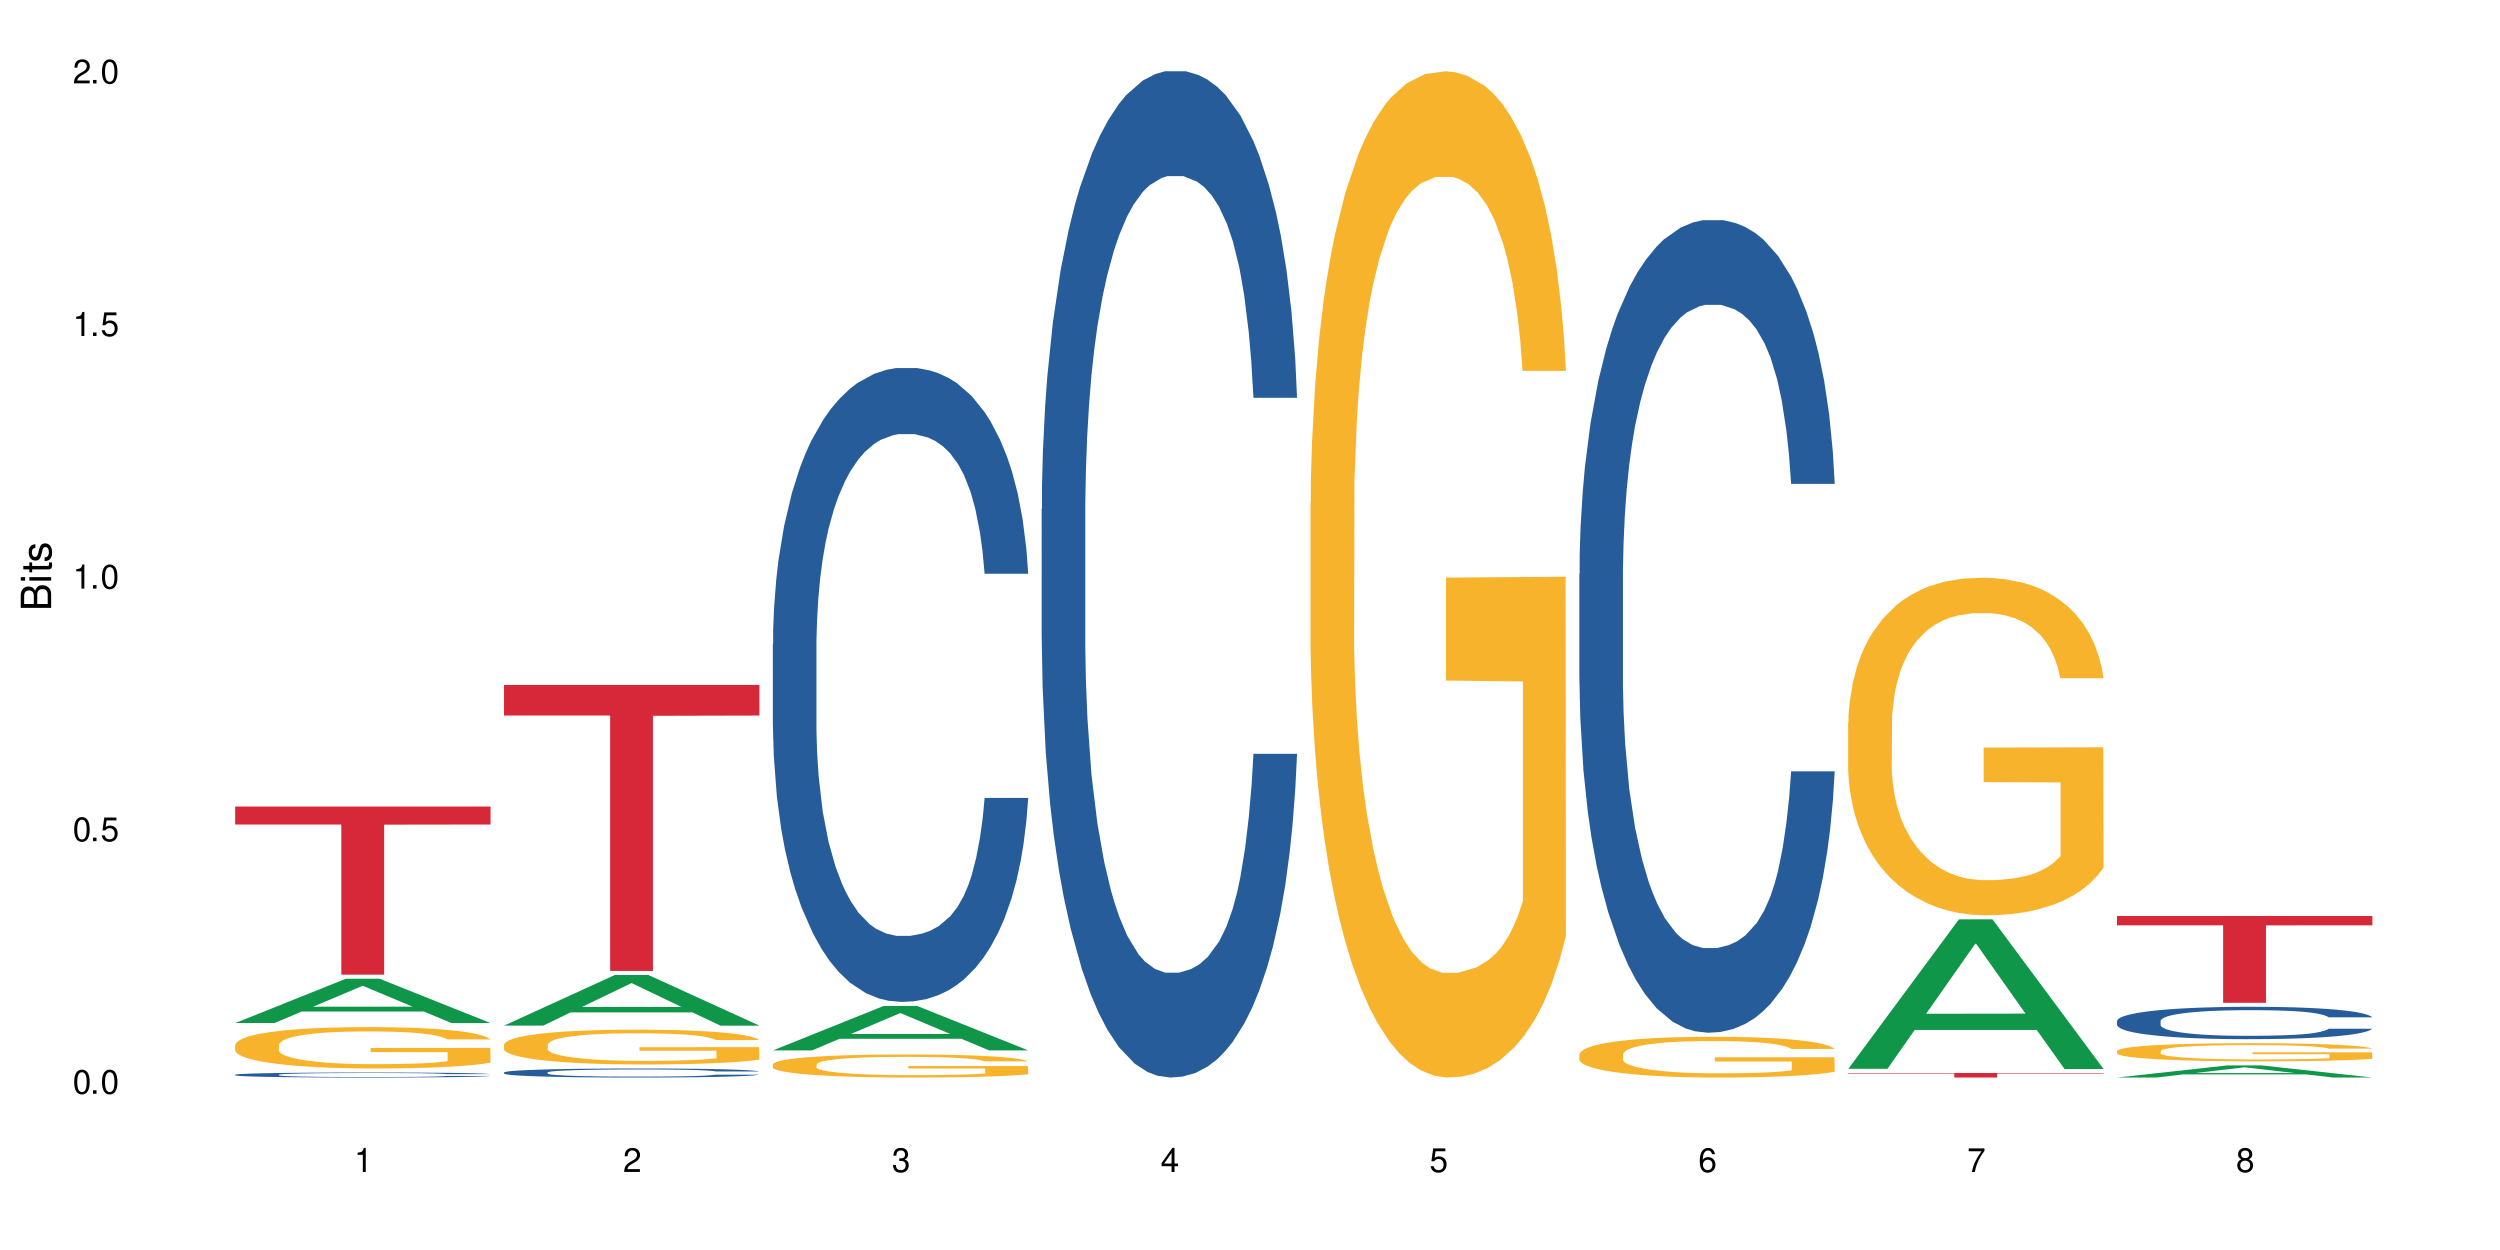 <?xml version="1.0" encoding="UTF-8"?>
<svg xmlns="http://www.w3.org/2000/svg" xmlns:xlink="http://www.w3.org/1999/xlink" width="720" height="360" viewBox="0 0 720 360">
<defs>
<g>
<g id="glyph-0-0">
</g>
<g id="glyph-0-1">
<path d="M 2.641 -6.938 C 2 -6.938 1.422 -6.656 1.078 -6.172 C 0.641 -5.562 0.406 -4.641 0.406 -3.359 C 0.406 -1.016 1.188 0.219 2.641 0.219 C 4.078 0.219 4.859 -1.016 4.859 -3.297 C 4.859 -4.641 4.656 -5.547 4.203 -6.172 C 3.844 -6.656 3.281 -6.938 2.641 -6.938 Z M 2.641 -6.188 C 3.547 -6.188 4 -5.25 4 -3.375 C 4 -1.406 3.562 -0.484 2.625 -0.484 C 1.734 -0.484 1.281 -1.438 1.281 -3.344 C 1.281 -5.25 1.734 -6.188 2.641 -6.188 Z M 2.641 -6.188 "/>
</g>
<g id="glyph-0-2">
<path d="M 1.828 -1 L 0.828 -1 L 0.828 0 L 1.828 0 Z M 1.828 -1 "/>
</g>
<g id="glyph-0-3">
<path d="M 4.562 -6.797 L 1.062 -6.797 L 0.547 -3.094 L 1.328 -3.094 C 1.719 -3.562 2.047 -3.734 2.578 -3.734 C 3.484 -3.734 4.062 -3.109 4.062 -2.094 C 4.062 -1.125 3.484 -0.531 2.578 -0.531 C 1.828 -0.531 1.375 -0.906 1.188 -1.672 L 0.328 -1.672 C 0.453 -1.109 0.547 -0.844 0.75 -0.594 C 1.125 -0.078 1.828 0.219 2.594 0.219 C 3.969 0.219 4.922 -0.781 4.922 -2.219 C 4.922 -3.562 4.031 -4.484 2.719 -4.484 C 2.25 -4.484 1.859 -4.359 1.469 -4.062 L 1.734 -5.969 L 4.562 -5.969 Z M 4.562 -6.797 "/>
</g>
<g id="glyph-0-4">
<path d="M 2.484 -4.938 L 2.484 0 L 3.328 0 L 3.328 -6.938 L 2.766 -6.938 C 2.469 -5.875 2.281 -5.734 0.984 -5.562 L 0.984 -4.938 Z M 2.484 -4.938 "/>
</g>
<g id="glyph-0-5">
<path d="M 4.859 -0.828 L 1.281 -0.828 C 1.359 -1.406 1.672 -1.781 2.5 -2.281 L 3.469 -2.828 C 4.406 -3.344 4.906 -4.062 4.906 -4.906 C 4.906 -5.484 4.672 -6.031 4.266 -6.406 C 3.859 -6.766 3.375 -6.938 2.719 -6.938 C 1.859 -6.938 1.219 -6.625 0.844 -6.031 C 0.609 -5.672 0.5 -5.234 0.484 -4.531 L 1.328 -4.531 C 1.359 -5.016 1.406 -5.281 1.531 -5.516 C 1.75 -5.938 2.188 -6.203 2.703 -6.203 C 3.469 -6.203 4.031 -5.641 4.031 -4.891 C 4.031 -4.344 3.719 -3.859 3.125 -3.516 L 2.234 -3 C 0.812 -2.172 0.406 -1.531 0.328 -0.016 L 4.859 -0.016 Z M 4.859 -0.828 "/>
</g>
<g id="glyph-0-6">
<path d="M 2.125 -3.188 L 2.578 -3.188 C 3.5 -3.188 3.984 -2.766 3.984 -1.922 C 3.984 -1.062 3.469 -0.531 2.594 -0.531 C 1.656 -0.531 1.203 -1 1.156 -2.016 L 0.312 -2.016 C 0.344 -1.453 0.438 -1.094 0.609 -0.781 C 0.953 -0.109 1.625 0.219 2.547 0.219 C 3.953 0.219 4.859 -0.625 4.859 -1.938 C 4.859 -2.828 4.516 -3.297 3.703 -3.594 C 4.344 -3.844 4.656 -4.328 4.656 -5.031 C 4.656 -6.219 3.875 -6.938 2.578 -6.938 C 1.203 -6.938 0.484 -6.172 0.453 -4.703 L 1.297 -4.703 C 1.312 -5.125 1.344 -5.359 1.453 -5.578 C 1.641 -5.969 2.062 -6.203 2.594 -6.203 C 3.344 -6.203 3.797 -5.75 3.797 -5 C 3.797 -4.516 3.609 -4.219 3.25 -4.047 C 3.016 -3.953 2.703 -3.922 2.125 -3.906 Z M 2.125 -3.188 "/>
</g>
<g id="glyph-0-7">
<path d="M 3.141 -1.672 L 3.141 0 L 3.984 0 L 3.984 -1.672 L 4.984 -1.672 L 4.984 -2.438 L 3.984 -2.438 L 3.984 -6.938 L 3.359 -6.938 L 0.266 -2.578 L 0.266 -1.672 Z M 3.141 -2.438 L 1 -2.438 L 3.141 -5.5 Z M 3.141 -2.438 "/>
</g>
<g id="glyph-0-8">
<path d="M 4.781 -5.125 C 4.609 -6.266 3.891 -6.938 2.844 -6.938 C 2.094 -6.938 1.422 -6.578 1.031 -5.953 C 0.594 -5.266 0.406 -4.422 0.406 -3.172 C 0.406 -2 0.578 -1.25 0.984 -0.641 C 1.359 -0.078 1.953 0.219 2.703 0.219 C 3.984 0.219 4.922 -0.75 4.922 -2.094 C 4.922 -3.375 4.062 -4.281 2.844 -4.281 C 2.172 -4.281 1.641 -4.031 1.281 -3.516 C 1.281 -5.234 1.828 -6.188 2.797 -6.188 C 3.391 -6.188 3.797 -5.797 3.938 -5.125 Z M 2.734 -3.531 C 3.547 -3.531 4.062 -2.953 4.062 -2.031 C 4.062 -1.156 3.484 -0.531 2.703 -0.531 C 1.922 -0.531 1.328 -1.188 1.328 -2.078 C 1.328 -2.938 1.906 -3.531 2.734 -3.531 Z M 2.734 -3.531 "/>
</g>
<g id="glyph-0-9">
<path d="M 4.984 -6.797 L 0.438 -6.797 L 0.438 -5.969 L 4.109 -5.969 C 2.5 -3.656 1.828 -2.234 1.328 0 L 2.219 0 C 2.594 -2.172 3.453 -4.047 4.984 -6.094 Z M 4.984 -6.797 "/>
</g>
<g id="glyph-0-10">
<path d="M 3.75 -3.656 C 4.469 -4.094 4.688 -4.438 4.688 -5.078 C 4.688 -6.172 3.844 -6.938 2.641 -6.938 C 1.438 -6.938 0.594 -6.172 0.594 -5.094 C 0.594 -4.438 0.812 -4.094 1.516 -3.656 C 0.734 -3.266 0.359 -2.703 0.359 -1.922 C 0.359 -0.656 1.281 0.219 2.641 0.219 C 3.984 0.219 4.922 -0.656 4.922 -1.922 C 4.922 -2.703 4.531 -3.266 3.75 -3.656 Z M 2.641 -6.188 C 3.359 -6.188 3.812 -5.75 3.812 -5.062 C 3.812 -4.406 3.344 -3.984 2.641 -3.984 C 1.922 -3.984 1.453 -4.406 1.453 -5.078 C 1.453 -5.75 1.922 -6.188 2.641 -6.188 Z M 2.641 -3.266 C 3.484 -3.266 4.062 -2.719 4.062 -1.906 C 4.062 -1.078 3.484 -0.531 2.625 -0.531 C 1.797 -0.531 1.219 -1.094 1.219 -1.906 C 1.219 -2.719 1.781 -3.266 2.641 -3.266 Z M 2.641 -3.266 "/>
</g>
<g id="glyph-1-0">
</g>
<g id="glyph-1-1">
<path d="M 0 -0.953 L 0 -4.891 C 0 -5.719 -0.234 -6.344 -0.734 -6.797 C -1.188 -7.234 -1.812 -7.469 -2.5 -7.469 C -3.547 -7.469 -4.188 -7 -4.625 -5.875 C -4.984 -6.688 -5.625 -7.094 -6.531 -7.094 C -7.172 -7.094 -7.734 -6.859 -8.141 -6.391 C -8.562 -5.922 -8.75 -5.344 -8.75 -4.5 L -8.75 -0.953 Z M -4.984 -2.062 L -7.766 -2.062 L -7.766 -4.219 C -7.766 -4.844 -7.688 -5.203 -7.453 -5.5 C -7.219 -5.812 -6.859 -5.969 -6.375 -5.969 C -5.891 -5.969 -5.531 -5.812 -5.297 -5.5 C -5.062 -5.203 -4.984 -4.844 -4.984 -4.219 Z M -0.984 -2.062 L -4 -2.062 L -4 -4.781 C -4 -5.766 -3.438 -6.359 -2.484 -6.359 C -1.547 -6.359 -0.984 -5.766 -0.984 -4.781 Z M -0.984 -2.062 "/>
</g>
<g id="glyph-1-2">
<path d="M -6.281 -1.797 L -6.281 -0.797 L 0 -0.797 L 0 -1.797 Z M -8.75 -1.797 L -8.75 -0.797 L -7.484 -0.797 L -7.484 -1.797 Z M -8.75 -1.797 "/>
</g>
<g id="glyph-1-3">
<path d="M -6.281 -3.047 L -6.281 -2.016 L -8.016 -2.016 L -8.016 -1.016 L -6.281 -1.016 L -6.281 -0.172 L -5.469 -0.172 L -5.469 -1.016 L -0.719 -1.016 C -0.078 -1.016 0.281 -1.453 0.281 -2.234 C 0.281 -2.5 0.25 -2.719 0.188 -3.047 L -0.641 -3.047 C -0.609 -2.906 -0.594 -2.766 -0.594 -2.562 C -0.594 -2.141 -0.719 -2.016 -1.156 -2.016 L -5.469 -2.016 L -5.469 -3.047 Z M -6.281 -3.047 "/>
</g>
<g id="glyph-1-4">
<path d="M -4.531 -5.25 C -5.766 -5.25 -6.469 -4.422 -6.469 -2.969 C -6.469 -1.516 -5.719 -0.562 -4.547 -0.562 C -3.562 -0.562 -3.094 -1.062 -2.734 -2.562 L -2.516 -3.484 C -2.344 -4.188 -2.094 -4.469 -1.641 -4.469 C -1.047 -4.469 -0.641 -3.875 -0.641 -3 C -0.641 -2.453 -0.797 -2 -1.062 -1.75 C -1.25 -1.594 -1.422 -1.531 -1.875 -1.469 L -1.875 -0.406 C -0.422 -0.453 0.281 -1.266 0.281 -2.922 C 0.281 -4.5 -0.5 -5.516 -1.719 -5.516 C -2.656 -5.516 -3.172 -4.984 -3.469 -3.734 L -3.703 -2.766 C -3.891 -1.953 -4.156 -1.609 -4.594 -1.609 C -5.188 -1.609 -5.547 -2.125 -5.547 -2.938 C -5.547 -3.75 -5.203 -4.172 -4.531 -4.203 Z M -4.531 -5.25 "/>
</g>
</g>
</defs>
<rect x="-72" y="-36" width="864" height="432" fill="rgb(100%, 100%, 100%)" fill-opacity="1"/>
<path fill-rule="nonzero" fill="rgb(6.275%, 58.824%, 28.235%)" fill-opacity="1" d="M 67.73 294.633 L 67.809 294.621 L 99.637 281.867 L 109.301 281.867 L 141.281 294.648 L 130.047 294.648 L 122.031 291.312 L 86.906 291.312 L 79.047 294.633 L 67.73 294.633 L 90.285 289.93 L 118.809 289.918 L 104.586 283.957 L 104.43 283.941 L 104.27 283.98 L 90.207 289.918 L 90.285 289.93 Z M 67.73 294.633 "/>
<path fill-rule="nonzero" fill="rgb(14.51%, 36.078%, 60%)" fill-opacity="1" d="M 67.73 309.512 L 67.82 309.512 L 67.82 309.48 L 68.09 309.43 L 68.719 309.367 L 69.344 309.32 L 70.961 309.242 L 73.203 309.168 L 75.535 309.109 L 77.238 309.074 L 78.766 309.051 L 82.262 309 L 84.504 308.977 L 86.926 308.953 L 89.887 308.93 L 92.039 308.918 L 96.883 308.895 L 100.469 308.887 L 103.25 308.883 L 109.262 308.883 L 112.848 308.887 L 115.449 308.895 L 118.32 308.906 L 120.742 308.918 L 124.957 308.945 L 128.727 308.984 L 130.43 309.004 L 133.121 309.047 L 135.184 309.086 L 136.617 309.121 L 138.234 309.168 L 139.668 309.227 L 140.746 309.297 L 141.281 309.352 L 128.727 309.352 L 128.098 309.301 L 127.379 309.258 L 126.035 309.203 L 124.688 309.164 L 122.805 309.129 L 121.102 309.102 L 118.77 309.078 L 116.707 309.062 L 114.555 309.051 L 112.488 309.043 L 108.543 309.031 L 103.969 309.031 L 102.266 309.035 L 98.766 309.047 L 96.883 309.055 L 94.191 309.074 L 92.309 309.09 L 90.066 309.117 L 88.539 309.141 L 86.656 309.176 L 85.312 309.207 L 83.785 309.25 L 82.891 309.281 L 82.082 309.32 L 81.363 309.363 L 80.828 309.41 L 80.469 309.457 L 80.289 309.508 L 80.289 309.711 L 80.469 309.758 L 80.918 309.816 L 82.082 309.895 L 83.785 309.965 L 85.762 310.023 L 87.645 310.062 L 88.719 310.082 L 90.156 310.102 L 92.398 310.129 L 95.629 310.156 L 97.512 310.164 L 100.383 310.176 L 103.34 310.18 L 107.289 310.18 L 110.785 310.176 L 113.117 310.168 L 115.539 310.16 L 118.859 310.137 L 120.922 310.113 L 122.715 310.09 L 124.062 310.066 L 124.957 310.043 L 126.305 310.004 L 127.379 309.957 L 128.188 309.91 L 128.727 309.867 L 141.281 309.867 L 140.746 309.918 L 139.938 309.969 L 139.129 310.008 L 137.875 310.055 L 136.441 310.098 L 134.375 310.145 L 132.672 310.172 L 130.43 310.207 L 128.367 310.23 L 126.125 310.254 L 122.805 310.281 L 120.652 310.293 L 118.32 310.305 L 115.539 310.316 L 112.043 310.324 L 108.273 310.332 L 104.777 310.332 L 101.008 310.328 L 98.227 310.324 L 94.551 310.312 L 89.977 310.289 L 86.656 310.262 L 84.055 310.238 L 81.812 310.211 L 79.301 310.176 L 76.074 310.117 L 74.098 310.074 L 72.754 310.035 L 71.23 309.984 L 70.152 309.938 L 68.898 309.863 L 68 309.77 L 67.73 309.695 Z M 67.73 309.512 "/>
<path fill-rule="nonzero" fill="rgb(96.863%, 70.196%, 16.863%)" fill-opacity="1" d="M 67.73 300.91 L 67.82 300.898 L 67.82 300.684 L 68.18 300.191 L 69.078 299.52 L 70.242 298.965 L 71.5 298.527 L 72.305 298.301 L 73.652 297.973 L 74.816 297.734 L 77.777 297.246 L 81.543 296.789 L 83.609 296.594 L 85.941 296.41 L 89.258 296.203 L 90.785 296.125 L 95.449 295.953 L 100.738 295.844 L 106.57 295.809 L 109.262 295.82 L 112.938 295.863 L 117.961 295.984 L 120.832 296.094 L 123.074 296.203 L 125.406 296.344 L 128.277 296.562 L 130.969 296.82 L 133.121 297.082 L 135.273 297.41 L 137.066 297.758 L 138.594 298.137 L 139.938 298.594 L 140.746 298.977 L 141.281 299.355 L 128.816 299.355 L 128.098 298.977 L 127.289 298.68 L 125.945 298.324 L 124.598 298.062 L 123.254 297.855 L 120.742 297.57 L 118.59 297.398 L 115.898 297.246 L 113.297 297.148 L 110.336 297.082 L 108.543 297.062 L 103.789 297.062 L 99.484 297.137 L 96.973 297.223 L 95.18 297.312 L 92.668 297.473 L 91.141 297.605 L 90.246 297.691 L 87.555 298.027 L 85.762 298.332 L 84.773 298.539 L 83.52 298.867 L 82.621 299.16 L 81.633 299.594 L 81.098 299.922 L 80.379 300.66 L 80.289 302.617 L 80.559 303.031 L 81.098 303.477 L 81.812 303.867 L 82.891 304.281 L 83.965 304.598 L 85.852 305.02 L 87.465 305.305 L 88.719 305.488 L 91.141 305.781 L 92.129 305.879 L 94.461 306.074 L 96.883 306.227 L 99.844 306.359 L 102.086 306.426 L 105.672 306.477 L 110.246 306.477 L 115.629 306.414 L 119.039 306.324 L 121.371 306.238 L 122.895 306.164 L 124.777 306.043 L 126.125 305.934 L 127.379 305.816 L 128.906 305.629 L 128.906 303.031 L 106.75 303.02 L 106.75 301.801 L 141.195 301.793 L 141.281 306.043 L 139.398 306.336 L 137.066 306.621 L 134.824 306.836 L 132.492 307.023 L 129.176 307.23 L 126.484 307.359 L 122.355 307.512 L 118.59 307.609 L 114.645 307.676 L 111.145 307.707 L 107.02 307.719 L 103.34 307.695 L 99.395 307.633 L 96.254 307.543 L 93.383 307.434 L 90.516 307.293 L 86.926 307.066 L 84.594 306.879 L 82.172 306.652 L 79.75 306.379 L 77.598 306.086 L 76.164 305.859 L 74.727 305.598 L 73.203 305.27 L 71.766 304.902 L 70.691 304.566 L 69.703 304.184 L 68.988 303.824 L 68.27 303.336 L 67.91 302.945 L 67.73 302.605 Z M 67.73 300.91 "/>
<path fill-rule="nonzero" fill="rgb(83.922%, 15.686%, 22.353%)" fill-opacity="1" d="M 67.73 232.273 L 141.281 232.273 L 141.281 237.457 L 110.629 237.504 L 110.629 280.703 L 98.297 280.703 L 98.297 237.551 L 98.117 237.457 L 67.73 237.457 Z M 67.73 232.273 "/>
<path fill-rule="nonzero" fill="rgb(6.275%, 58.824%, 28.235%)" fill-opacity="1" d="M 145.156 295.367 L 145.234 295.355 L 177.059 280.797 L 186.723 280.797 L 218.707 295.383 L 207.469 295.383 L 199.453 291.574 L 164.328 291.574 L 156.469 295.367 L 145.156 295.367 L 167.707 290 L 196.23 289.988 L 182.008 283.18 L 181.852 283.168 L 181.695 283.207 L 167.629 289.988 L 167.707 290 Z M 145.156 295.367 "/>
<path fill-rule="nonzero" fill="rgb(14.51%, 36.078%, 60%)" fill-opacity="1" d="M 145.156 308.863 L 145.242 308.859 L 145.242 308.805 L 145.512 308.711 L 146.141 308.598 L 146.77 308.52 L 148.383 308.379 L 150.625 308.242 L 152.957 308.141 L 154.664 308.078 L 156.188 308.031 L 159.684 307.941 L 161.93 307.898 L 164.352 307.855 L 167.309 307.816 L 169.461 307.793 L 174.305 307.754 L 177.895 307.738 L 180.676 307.73 L 186.684 307.73 L 190.273 307.738 L 192.875 307.75 L 195.742 307.77 L 198.164 307.793 L 202.383 307.844 L 206.148 307.91 L 207.852 307.949 L 210.543 308.023 L 212.605 308.094 L 214.043 308.156 L 215.656 308.242 L 217.094 308.352 L 218.168 308.473 L 218.707 308.574 L 206.148 308.574 L 205.52 308.48 L 204.805 308.406 L 203.457 308.309 L 202.113 308.238 L 200.23 308.172 L 198.523 308.125 L 196.191 308.078 L 194.129 308.051 L 191.977 308.031 L 189.914 308.016 L 185.969 308 L 181.391 308 L 179.688 308.008 L 176.191 308.023 L 174.305 308.043 L 171.613 308.074 L 169.73 308.105 L 167.488 308.152 L 165.965 308.195 L 164.082 308.258 L 162.734 308.312 L 161.211 308.391 L 160.312 308.449 L 159.508 308.516 L 158.789 308.594 L 158.25 308.676 L 157.891 308.766 L 157.711 308.852 L 157.711 309.219 L 157.891 309.305 L 158.34 309.406 L 159.508 309.551 L 161.211 309.676 L 163.184 309.777 L 165.066 309.848 L 166.145 309.879 L 167.578 309.918 L 169.82 309.965 L 173.051 310.016 L 174.934 310.031 L 177.805 310.051 L 180.766 310.062 L 184.711 310.062 L 188.211 310.051 L 190.543 310.039 L 192.965 310.02 L 196.281 309.98 L 198.344 309.941 L 200.141 309.898 L 201.484 309.852 L 202.383 309.812 L 203.727 309.738 L 204.805 309.66 L 205.609 309.574 L 206.148 309.496 L 218.707 309.496 L 218.168 309.59 L 217.359 309.684 L 216.555 309.754 L 215.297 309.836 L 213.863 309.91 L 211.801 309.992 L 210.094 310.047 L 207.852 310.105 L 205.789 310.152 L 203.547 310.191 L 200.23 310.238 L 198.074 310.262 L 195.742 310.285 L 192.965 310.305 L 189.465 310.32 L 185.699 310.328 L 182.199 310.332 L 178.434 310.328 L 175.652 310.316 L 171.973 310.297 L 167.398 310.254 L 164.082 310.207 L 161.48 310.164 L 159.238 310.117 L 156.727 310.051 L 153.496 309.945 L 151.523 309.867 L 150.176 309.801 L 148.652 309.707 L 147.574 309.625 L 146.32 309.492 L 145.422 309.32 L 145.156 309.191 Z M 145.156 308.863 "/>
<path fill-rule="nonzero" fill="rgb(96.863%, 70.196%, 16.863%)" fill-opacity="1" d="M 145.156 300.84 L 145.242 300.828 L 145.242 300.645 L 145.602 300.234 L 146.5 299.668 L 147.664 299.199 L 148.922 298.836 L 149.73 298.641 L 151.074 298.367 L 152.242 298.168 L 155.199 297.754 L 158.969 297.371 L 161.031 297.207 L 163.363 297.051 L 166.684 296.875 L 168.207 296.812 L 172.871 296.664 L 178.164 296.574 L 183.992 296.547 L 186.684 296.555 L 190.363 296.594 L 195.387 296.691 L 198.254 296.785 L 200.496 296.875 L 202.828 296.996 L 205.699 297.18 L 208.391 297.398 L 210.543 297.617 L 212.695 297.891 L 214.492 298.184 L 216.016 298.504 L 217.359 298.891 L 218.168 299.211 L 218.707 299.531 L 206.238 299.531 L 205.52 299.211 L 204.715 298.961 L 203.367 298.66 L 202.023 298.441 L 200.676 298.266 L 198.164 298.027 L 196.012 297.883 L 193.32 297.754 L 190.723 297.672 L 187.762 297.617 L 185.969 297.598 L 181.211 297.598 L 176.906 297.664 L 174.395 297.734 L 172.602 297.809 L 170.09 297.945 L 168.566 298.055 L 167.668 298.129 L 164.977 298.414 L 163.184 298.668 L 162.195 298.844 L 160.941 299.117 L 160.043 299.363 L 159.059 299.73 L 158.52 300.004 L 157.801 300.629 L 157.711 302.273 L 157.98 302.621 L 158.52 302.996 L 159.238 303.328 L 160.312 303.676 L 161.391 303.941 L 163.273 304.297 L 164.887 304.535 L 166.145 304.691 L 168.566 304.938 L 169.551 305.02 L 171.883 305.184 L 174.305 305.312 L 177.266 305.422 L 179.508 305.477 L 183.098 305.523 L 187.672 305.523 L 193.055 305.469 L 196.461 305.395 L 198.793 305.32 L 200.32 305.258 L 202.203 305.156 L 203.547 305.066 L 204.805 304.965 L 206.328 304.809 L 206.328 302.621 L 184.172 302.613 L 184.172 301.59 L 218.617 301.578 L 218.707 305.156 L 216.824 305.406 L 214.492 305.641 L 212.25 305.824 L 209.918 305.98 L 206.598 306.156 L 203.906 306.266 L 199.781 306.395 L 196.012 306.477 L 192.066 306.531 L 188.566 306.559 L 184.441 306.566 L 180.766 306.547 L 176.816 306.492 L 173.68 306.422 L 170.809 306.328 L 167.938 306.211 L 164.352 306.016 L 162.016 305.863 L 159.594 305.668 L 157.172 305.441 L 155.02 305.195 L 153.586 305 L 152.152 304.781 L 150.625 304.508 L 149.191 304.195 L 148.113 303.914 L 147.129 303.594 L 146.41 303.289 L 145.691 302.879 L 145.332 302.551 L 145.156 302.266 Z M 145.156 300.84 "/>
<path fill-rule="nonzero" fill="rgb(83.922%, 15.686%, 22.353%)" fill-opacity="1" d="M 145.156 197.262 L 218.707 197.262 L 218.707 206.078 L 188.051 206.156 L 188.051 279.633 L 175.719 279.633 L 175.719 206.234 L 175.539 206.078 L 145.156 206.078 Z M 145.156 197.262 "/>
<path fill-rule="nonzero" fill="rgb(6.275%, 58.824%, 28.235%)" fill-opacity="1" d="M 222.578 302.512 L 222.656 302.5 L 254.48 289.715 L 264.148 289.715 L 296.129 302.523 L 284.895 302.523 L 276.879 299.18 L 241.75 299.18 L 233.895 302.512 L 222.578 302.512 L 245.129 297.797 L 273.656 297.785 L 259.434 291.809 L 259.273 291.793 L 259.117 291.832 L 245.051 297.785 L 245.129 297.797 Z M 222.578 302.512 "/>
<path fill-rule="nonzero" fill="rgb(14.51%, 36.078%, 60%)" fill-opacity="1" d="M 222.578 185.43 L 222.668 185.262 L 222.668 181.258 L 222.938 174.918 L 223.562 166.906 L 224.191 161.402 L 225.809 151.555 L 228.051 142.043 L 230.383 134.703 L 232.086 130.363 L 233.609 127.027 L 237.109 120.852 L 239.352 117.684 L 241.773 114.844 L 244.734 112.008 L 246.887 110.34 L 251.73 107.672 L 255.316 106.504 L 258.098 106 L 264.109 106 L 267.695 106.668 L 270.297 107.504 L 273.168 108.84 L 275.59 110.34 L 279.805 114.012 L 283.57 118.684 L 285.277 121.352 L 287.969 126.527 L 290.031 131.531 L 291.465 135.871 L 293.082 142.043 L 294.516 149.555 L 295.59 158.062 L 296.129 165.238 L 283.57 165.238 L 282.945 158.562 L 282.227 153.391 L 280.883 146.551 L 279.535 141.711 L 277.652 136.871 L 275.949 133.699 L 273.617 130.531 L 271.551 128.527 L 269.398 127.027 L 267.336 126.027 L 263.391 125.023 L 258.816 125.023 L 257.109 125.359 L 253.613 126.691 L 251.73 127.859 L 249.039 130.195 L 247.156 132.367 L 244.914 135.703 L 243.387 138.539 L 241.504 142.879 L 240.16 146.715 L 238.633 152.223 L 237.738 156.395 L 236.93 161.066 L 236.211 166.574 L 235.672 172.414 L 235.316 178.586 L 235.137 184.594 L 235.137 210.457 L 235.316 216.465 L 235.762 223.473 L 236.93 233.652 L 238.633 242.496 L 240.605 249.504 L 242.492 254.512 L 243.566 256.848 L 245.004 259.516 L 247.246 262.852 L 250.473 266.191 L 252.355 267.523 L 255.227 268.859 L 258.188 269.527 L 262.133 269.527 L 265.633 268.859 L 267.965 268.027 L 270.387 266.691 L 273.707 263.855 L 275.77 261.184 L 277.562 258.016 L 278.906 254.844 L 279.805 252.176 L 281.148 247 L 282.227 241.328 L 283.035 235.488 L 283.57 229.812 L 296.129 229.812 L 295.59 236.488 L 294.785 242.996 L 293.977 247.836 L 292.723 253.676 L 291.285 258.848 L 289.223 264.688 L 287.52 268.527 L 285.277 272.699 L 283.215 275.867 L 280.973 278.707 L 277.652 282.043 L 275.5 283.711 L 273.168 285.211 L 270.387 286.547 L 266.887 287.715 L 263.121 288.383 L 259.621 288.551 L 255.855 288.215 L 253.074 287.551 L 249.398 286.047 L 244.824 283.043 L 241.504 279.875 L 238.902 276.703 L 236.66 273.367 L 234.148 268.859 L 230.918 261.52 L 228.945 255.844 L 227.602 251.172 L 226.074 244.664 L 225 238.824 L 223.742 229.48 L 222.848 217.633 L 222.578 208.457 Z M 222.578 185.43 "/>
<path fill-rule="nonzero" fill="rgb(96.863%, 70.196%, 16.863%)" fill-opacity="1" d="M 222.578 306.535 L 222.668 306.527 L 222.668 306.406 L 223.027 306.133 L 223.922 305.758 L 225.09 305.449 L 226.344 305.203 L 227.152 305.078 L 228.496 304.895 L 229.664 304.762 L 232.625 304.488 L 236.391 304.234 L 238.453 304.125 L 240.785 304.02 L 244.105 303.906 L 245.629 303.863 L 250.293 303.766 L 255.586 303.707 L 261.418 303.688 L 264.109 303.695 L 267.785 303.719 L 272.809 303.785 L 275.68 303.844 L 277.922 303.906 L 280.254 303.984 L 283.125 304.105 L 285.816 304.25 L 287.969 304.398 L 290.121 304.578 L 291.914 304.773 L 293.438 304.984 L 294.785 305.242 L 295.59 305.453 L 296.129 305.664 L 283.66 305.664 L 282.945 305.453 L 282.137 305.289 L 280.793 305.09 L 279.445 304.945 L 278.102 304.828 L 275.59 304.672 L 273.438 304.574 L 270.746 304.488 L 268.145 304.434 L 265.184 304.398 L 263.391 304.387 L 258.637 304.387 L 254.332 304.43 L 251.82 304.477 L 250.023 304.523 L 247.512 304.617 L 245.988 304.688 L 245.094 304.738 L 242.402 304.926 L 240.605 305.094 L 239.621 305.211 L 238.363 305.395 L 237.469 305.555 L 236.48 305.801 L 235.941 305.98 L 235.227 306.395 L 235.137 307.488 L 235.406 307.719 L 235.941 307.965 L 236.66 308.184 L 237.738 308.414 L 238.812 308.59 L 240.695 308.828 L 242.312 308.984 L 243.566 309.09 L 245.988 309.254 L 246.977 309.309 L 249.309 309.418 L 251.73 309.5 L 254.691 309.574 L 256.934 309.609 L 260.52 309.641 L 265.094 309.641 L 270.477 309.605 L 273.887 309.555 L 276.219 309.508 L 277.742 309.465 L 279.625 309.398 L 280.973 309.336 L 282.227 309.27 L 283.75 309.168 L 283.75 307.719 L 261.598 307.711 L 261.598 307.031 L 296.039 307.023 L 296.129 309.398 L 294.246 309.562 L 291.914 309.719 L 289.672 309.84 L 287.34 309.945 L 284.02 310.059 L 281.328 310.133 L 277.203 310.219 L 273.438 310.273 L 269.488 310.309 L 265.992 310.328 L 261.867 310.332 L 258.188 310.32 L 254.242 310.285 L 251.102 310.234 L 248.23 310.176 L 245.359 310.098 L 241.773 309.969 L 239.441 309.863 L 237.02 309.738 L 234.598 309.586 L 232.445 309.422 L 231.008 309.293 L 229.574 309.148 L 228.051 308.969 L 226.613 308.762 L 225.539 308.574 L 224.551 308.359 L 223.832 308.16 L 223.117 307.887 L 222.758 307.668 L 222.578 307.48 Z M 222.578 306.535 "/>
<path fill-rule="nonzero" fill="rgb(14.51%, 36.078%, 60%)" fill-opacity="1" d="M 300 146.621 L 300.09 146.355 L 300.09 140 L 300.359 129.934 L 300.988 117.215 L 301.617 108.477 L 303.23 92.844 L 305.473 77.746 L 307.805 66.09 L 309.508 59.203 L 311.035 53.902 L 314.531 44.102 L 316.773 39.07 L 319.195 34.566 L 322.156 30.062 L 324.309 27.414 L 329.152 23.176 L 332.742 21.32 L 335.52 20.527 L 341.531 20.527 L 345.117 21.586 L 347.719 22.91 L 350.59 25.031 L 353.012 27.414 L 357.227 33.242 L 360.996 40.66 L 362.699 44.898 L 365.391 53.109 L 367.453 61.055 L 368.891 67.945 L 370.504 77.746 L 371.938 89.668 L 373.016 103.176 L 373.555 114.566 L 360.996 114.566 L 360.367 103.973 L 359.648 95.758 L 358.305 84.898 L 356.961 77.215 L 355.074 69.535 L 353.371 64.5 L 351.039 59.469 L 348.977 56.289 L 346.824 53.902 L 344.762 52.316 L 340.812 50.727 L 336.238 50.727 L 334.535 51.254 L 331.035 53.375 L 329.152 55.23 L 326.461 58.938 L 324.578 62.383 L 322.336 67.68 L 320.812 72.184 L 318.926 79.07 L 317.582 85.164 L 316.059 93.906 L 315.16 100.527 L 314.352 107.945 L 313.637 116.688 L 313.098 125.957 L 312.738 135.762 L 312.559 145.297 L 312.559 186.355 L 312.738 195.895 L 313.188 207.02 L 314.352 223.18 L 316.059 237.219 L 318.031 248.344 L 319.914 256.293 L 320.992 260 L 322.426 264.238 L 324.668 269.535 L 327.898 274.836 L 329.781 276.953 L 332.652 279.074 L 335.609 280.133 L 339.559 280.133 L 343.055 279.074 L 345.387 277.75 L 347.809 275.629 L 351.129 271.125 L 353.191 266.887 L 354.984 261.855 L 356.332 256.82 L 357.227 252.582 L 358.574 244.371 L 359.648 235.363 L 360.457 226.094 L 360.996 217.086 L 373.555 217.086 L 373.016 227.684 L 372.207 238.012 L 371.402 245.695 L 370.145 254.969 L 368.711 263.18 L 366.645 272.449 L 364.941 278.543 L 362.699 285.168 L 360.637 290.199 L 358.395 294.703 L 355.074 300 L 352.922 302.648 L 350.59 305.035 L 347.809 307.152 L 344.312 309.008 L 340.543 310.066 L 337.047 310.332 L 333.277 309.801 L 330.5 308.742 L 326.82 306.359 L 322.246 301.59 L 318.926 296.559 L 316.324 291.523 L 314.082 286.227 L 311.57 279.074 L 308.344 267.418 L 306.371 258.41 L 305.023 250.992 L 303.5 240.664 L 302.422 231.391 L 301.168 216.555 L 300.27 197.746 L 300 183.18 Z M 300 146.621 "/>
<path fill-rule="nonzero" fill="rgb(96.863%, 70.196%, 16.863%)" fill-opacity="1" d="M 377.426 144.652 L 377.516 144.387 L 377.516 139.094 L 377.871 127.184 L 378.77 110.777 L 379.938 97.277 L 381.191 86.691 L 382 81.133 L 383.344 73.195 L 384.512 67.371 L 387.469 55.461 L 391.238 44.348 L 393.301 39.582 L 395.633 35.082 L 398.953 30.055 L 400.477 28.203 L 405.141 23.965 L 410.434 21.32 L 416.262 20.527 L 418.953 20.789 L 422.633 21.848 L 427.656 24.762 L 430.527 27.406 L 432.77 30.055 L 435.102 33.496 L 437.969 38.789 L 440.66 45.141 L 442.812 51.492 L 444.969 59.43 L 446.762 67.902 L 448.285 77.164 L 449.633 88.281 L 450.438 97.543 L 450.977 106.805 L 438.508 106.805 L 437.789 97.543 L 436.984 90.398 L 435.637 81.664 L 434.293 75.312 L 432.949 70.281 L 430.438 63.402 L 428.281 59.168 L 425.594 55.461 L 422.992 53.078 L 420.031 51.492 L 418.238 50.961 L 413.484 50.961 L 409.176 52.816 L 406.664 54.934 L 404.871 57.051 L 402.359 61.02 L 400.836 64.195 L 399.938 66.312 L 397.246 74.516 L 395.453 81.93 L 394.469 86.957 L 393.211 94.898 L 392.312 102.043 L 391.328 112.629 L 390.789 120.57 L 390.07 138.566 L 389.98 186.207 L 390.25 196.262 L 390.789 207.113 L 391.508 216.641 L 392.582 226.699 L 393.66 234.375 L 395.543 244.695 L 397.156 251.578 L 398.414 256.078 L 400.836 263.223 L 401.82 265.605 L 404.156 270.367 L 406.574 274.074 L 409.535 277.25 L 411.777 278.836 L 415.367 280.16 L 419.941 280.16 L 425.324 278.574 L 428.73 276.457 L 431.062 274.34 L 432.59 272.484 L 434.473 269.574 L 435.816 266.926 L 437.074 264.016 L 438.598 259.516 L 438.598 196.262 L 416.441 195.996 L 416.441 166.355 L 450.887 166.09 L 450.977 269.574 L 449.094 276.719 L 446.762 283.602 L 444.52 288.895 L 442.188 293.395 L 438.867 298.422 L 436.176 301.598 L 432.051 305.305 L 428.281 307.688 L 424.336 309.273 L 420.84 310.066 L 416.711 310.332 L 413.035 309.805 L 409.086 308.215 L 405.949 306.098 L 403.078 303.453 L 400.207 300.012 L 396.621 294.453 L 394.289 289.953 L 391.867 284.395 L 389.445 277.777 L 387.293 270.633 L 385.855 265.074 L 384.422 258.723 L 382.895 250.781 L 381.461 241.785 L 380.383 233.578 L 379.398 224.316 L 378.68 215.582 L 377.961 203.672 L 377.605 194.145 L 377.426 185.941 Z M 377.426 144.652 "/>
<path fill-rule="nonzero" fill="rgb(14.51%, 36.078%, 60%)" fill-opacity="1" d="M 454.848 165.238 L 454.938 165.023 L 454.938 159.891 L 455.207 151.762 L 455.836 141.496 L 456.461 134.438 L 458.078 121.816 L 460.32 109.625 L 462.652 100.211 L 464.355 94.648 L 465.879 90.371 L 469.379 82.457 L 471.621 78.395 L 474.043 74.758 L 477.004 71.121 L 479.156 68.98 L 484 65.559 L 487.586 64.062 L 490.367 63.418 L 496.379 63.418 L 499.965 64.277 L 502.566 65.344 L 505.438 67.055 L 507.859 68.98 L 512.074 73.688 L 515.844 79.676 L 517.547 83.098 L 520.238 89.73 L 522.301 96.148 L 523.734 101.707 L 525.352 109.625 L 526.785 119.25 L 527.863 130.16 L 528.398 139.355 L 515.844 139.355 L 515.215 130.801 L 514.496 124.168 L 513.152 115.398 L 511.805 109.195 L 509.922 102.992 L 508.219 98.93 L 505.887 94.863 L 503.824 92.297 L 501.672 90.371 L 499.605 89.09 L 495.66 87.805 L 491.086 87.805 L 489.383 88.234 L 485.883 89.945 L 484 91.441 L 481.309 94.438 L 479.426 97.219 L 477.184 101.496 L 475.656 105.133 L 473.773 110.691 L 472.43 115.613 L 470.902 122.672 L 470.008 128.02 L 469.199 134.008 L 468.48 141.066 L 467.945 148.555 L 467.586 156.469 L 467.406 164.168 L 467.406 197.324 L 467.586 205.023 L 468.035 214.008 L 469.199 227.059 L 470.902 238.395 L 472.879 247.379 L 474.762 253.797 L 475.836 256.789 L 477.273 260.215 L 479.516 264.492 L 482.742 268.77 L 484.629 270.48 L 487.496 272.191 L 490.457 273.047 L 494.406 273.047 L 497.902 272.191 L 500.234 271.121 L 502.656 269.41 L 505.977 265.773 L 508.039 262.352 L 509.832 258.289 L 511.18 254.223 L 512.074 250.801 L 513.422 244.172 L 514.496 236.898 L 515.305 229.41 L 515.844 222.137 L 528.398 222.137 L 527.863 230.695 L 527.055 239.035 L 526.246 245.238 L 524.992 252.727 L 523.555 259.355 L 521.492 266.844 L 519.789 271.766 L 517.547 277.113 L 515.484 281.176 L 513.242 284.812 L 509.922 289.09 L 507.77 291.23 L 505.438 293.156 L 502.656 294.867 L 499.16 296.363 L 495.391 297.219 L 491.895 297.434 L 488.125 297.004 L 485.344 296.148 L 481.668 294.223 L 477.094 290.375 L 473.773 286.309 L 471.172 282.246 L 468.93 277.969 L 466.418 272.191 L 463.191 262.781 L 461.215 255.508 L 459.871 249.52 L 458.348 241.176 L 457.27 233.688 L 456.016 221.711 L 455.117 206.523 L 454.848 194.758 Z M 454.848 165.238 "/>
<path fill-rule="nonzero" fill="rgb(96.863%, 70.196%, 16.863%)" fill-opacity="1" d="M 454.848 303.621 L 454.938 303.613 L 454.938 303.398 L 455.297 302.914 L 456.191 302.25 L 457.359 301.703 L 458.613 301.277 L 459.422 301.051 L 460.77 300.73 L 461.934 300.492 L 464.895 300.012 L 468.66 299.562 L 470.723 299.367 L 473.055 299.188 L 476.375 298.98 L 477.898 298.906 L 482.562 298.734 L 487.855 298.629 L 493.688 298.598 L 496.379 298.605 L 500.055 298.648 L 505.078 298.77 L 507.949 298.875 L 510.191 298.98 L 512.523 299.121 L 515.395 299.336 L 518.086 299.594 L 520.238 299.852 L 522.391 300.172 L 524.184 300.516 L 525.711 300.891 L 527.055 301.34 L 527.863 301.715 L 528.398 302.09 L 515.934 302.09 L 515.215 301.715 L 514.406 301.426 L 513.062 301.07 L 511.715 300.816 L 510.371 300.609 L 507.859 300.332 L 505.707 300.16 L 503.016 300.012 L 500.414 299.914 L 497.453 299.852 L 495.66 299.828 L 490.906 299.828 L 486.602 299.902 L 484.09 299.988 L 482.297 300.074 L 479.785 300.234 L 478.258 300.363 L 477.363 300.449 L 474.672 300.781 L 472.879 301.082 L 471.891 301.285 L 470.633 301.609 L 469.738 301.898 L 468.75 302.328 L 468.211 302.648 L 467.496 303.375 L 467.406 305.305 L 467.676 305.715 L 468.211 306.152 L 468.93 306.539 L 470.008 306.945 L 471.082 307.258 L 472.965 307.676 L 474.582 307.953 L 475.836 308.137 L 478.258 308.426 L 479.246 308.52 L 481.578 308.715 L 484 308.863 L 486.961 308.992 L 489.203 309.059 L 492.789 309.109 L 497.363 309.109 L 502.746 309.047 L 506.156 308.961 L 508.488 308.875 L 510.012 308.801 L 511.895 308.684 L 513.242 308.574 L 514.496 308.457 L 516.023 308.273 L 516.023 305.715 L 493.867 305.703 L 493.867 304.5 L 528.309 304.492 L 528.398 308.684 L 526.516 308.973 L 524.184 309.25 L 521.941 309.465 L 519.609 309.648 L 516.289 309.852 L 513.602 309.98 L 509.473 310.129 L 505.707 310.227 L 501.758 310.289 L 498.262 310.32 L 494.137 310.332 L 490.457 310.312 L 486.512 310.246 L 483.371 310.16 L 480.5 310.055 L 477.633 309.914 L 474.043 309.688 L 471.711 309.508 L 469.289 309.281 L 466.867 309.016 L 464.715 308.727 L 463.281 308.5 L 461.844 308.242 L 460.32 307.922 L 458.883 307.555 L 457.809 307.223 L 456.82 306.848 L 456.102 306.496 L 455.387 306.012 L 455.027 305.629 L 454.848 305.297 Z M 454.848 303.621 "/>
<path fill-rule="nonzero" fill="rgb(6.275%, 58.824%, 28.235%)" fill-opacity="1" d="M 532.27 307.824 L 532.352 307.785 L 564.176 264.77 L 573.84 264.77 L 605.824 307.867 L 594.586 307.867 L 586.57 296.617 L 551.445 296.617 L 543.586 307.824 L 532.27 307.824 L 554.824 291.961 L 583.348 291.922 L 569.125 271.809 L 568.969 271.77 L 568.812 271.891 L 554.746 291.922 L 554.824 291.961 Z M 532.27 307.824 "/>
<path fill-rule="nonzero" fill="rgb(96.863%, 70.196%, 16.863%)" fill-opacity="1" d="M 532.27 208.023 L 532.359 207.934 L 532.359 206.16 L 532.719 202.164 L 533.617 196.66 L 534.781 192.129 L 536.039 188.578 L 536.844 186.715 L 538.191 184.051 L 539.355 182.098 L 542.316 178.102 L 546.086 174.371 L 548.148 172.773 L 550.48 171.266 L 553.797 169.578 L 555.324 168.957 L 559.988 167.535 L 565.281 166.648 L 571.109 166.383 L 573.801 166.473 L 577.48 166.824 L 582.5 167.801 L 585.371 168.691 L 587.613 169.578 L 589.945 170.734 L 592.816 172.508 L 595.508 174.641 L 597.66 176.77 L 599.812 179.434 L 601.609 182.273 L 603.133 185.383 L 604.477 189.113 L 605.285 192.219 L 605.824 195.328 L 593.355 195.328 L 592.637 192.219 L 591.832 189.82 L 590.484 186.891 L 589.141 184.762 L 587.793 183.074 L 585.281 180.766 L 583.129 179.344 L 580.438 178.102 L 577.836 177.305 L 574.879 176.77 L 573.082 176.594 L 568.328 176.594 L 564.023 177.215 L 561.512 177.926 L 559.719 178.637 L 557.207 179.965 L 555.684 181.031 L 554.785 181.742 L 552.094 184.496 L 550.301 186.98 L 549.312 188.668 L 548.059 191.332 L 547.16 193.73 L 546.176 197.281 L 545.637 199.945 L 544.918 205.98 L 544.828 221.965 L 545.098 225.336 L 545.637 228.977 L 546.355 232.176 L 547.43 235.547 L 548.508 238.125 L 550.391 241.586 L 552.004 243.895 L 553.262 245.402 L 555.684 247.801 L 556.668 248.602 L 559 250.199 L 561.422 251.441 L 564.383 252.508 L 566.625 253.039 L 570.215 253.484 L 574.789 253.484 L 580.168 252.949 L 583.578 252.242 L 585.91 251.531 L 587.434 250.91 L 589.32 249.934 L 590.664 249.043 L 591.922 248.066 L 593.445 246.559 L 593.445 225.336 L 571.289 225.25 L 571.289 215.305 L 605.734 215.215 L 605.824 249.934 L 603.941 252.328 L 601.609 254.637 L 599.363 256.414 L 597.031 257.922 L 593.715 259.609 L 591.023 260.676 L 586.898 261.918 L 583.129 262.719 L 579.184 263.25 L 575.684 263.516 L 571.559 263.605 L 567.883 263.43 L 563.934 262.895 L 560.797 262.184 L 557.926 261.297 L 555.055 260.145 L 551.465 258.277 L 549.133 256.77 L 546.711 254.906 L 544.289 252.684 L 542.137 250.289 L 540.703 248.422 L 539.266 246.293 L 537.742 243.629 L 536.309 240.609 L 535.23 237.855 L 534.246 234.75 L 533.527 231.82 L 532.809 227.824 L 532.449 224.629 L 532.27 221.875 Z M 532.27 208.023 "/>
<path fill-rule="nonzero" fill="rgb(83.922%, 15.686%, 22.353%)" fill-opacity="1" d="M 532.27 309.031 L 605.824 309.031 L 605.824 309.168 L 575.168 309.172 L 575.168 310.332 L 562.836 310.332 L 562.836 309.172 L 562.656 309.168 L 532.27 309.168 Z M 532.27 309.031 "/>
<path fill-rule="nonzero" fill="rgb(6.275%, 58.824%, 28.235%)" fill-opacity="1" d="M 609.695 310.328 L 609.773 310.324 L 641.598 306.828 L 651.266 306.828 L 683.246 310.332 L 672.008 310.332 L 663.996 309.418 L 628.867 309.418 L 621.012 310.328 L 609.695 310.328 L 632.246 309.039 L 660.773 309.035 L 646.551 307.402 L 646.391 307.398 L 646.234 307.406 L 632.168 309.035 L 632.246 309.039 Z M 609.695 310.328 "/>
<path fill-rule="nonzero" fill="rgb(14.51%, 36.078%, 60%)" fill-opacity="1" d="M 609.695 294.02 L 609.785 294.012 L 609.785 293.805 L 610.055 293.484 L 610.68 293.074 L 611.309 292.793 L 612.922 292.289 L 615.164 291.805 L 617.5 291.43 L 619.203 291.211 L 620.727 291.039 L 624.227 290.723 L 626.469 290.562 L 628.891 290.418 L 631.852 290.273 L 634.004 290.188 L 638.848 290.051 L 642.434 289.992 L 645.215 289.965 L 651.223 289.965 L 654.812 290 L 657.414 290.043 L 660.285 290.109 L 662.707 290.188 L 666.922 290.375 L 670.688 290.613 L 672.395 290.75 L 675.086 291.012 L 677.148 291.27 L 678.582 291.488 L 680.195 291.805 L 681.633 292.188 L 682.707 292.621 L 683.246 292.988 L 670.688 292.988 L 670.062 292.648 L 669.344 292.383 L 667.996 292.035 L 666.652 291.789 L 664.77 291.543 L 663.066 291.379 L 660.734 291.219 L 658.668 291.117 L 656.516 291.039 L 654.453 290.988 L 650.508 290.938 L 645.934 290.938 L 644.227 290.953 L 640.73 291.023 L 638.848 291.082 L 636.156 291.199 L 634.273 291.312 L 632.027 291.48 L 630.504 291.625 L 628.621 291.848 L 627.273 292.043 L 625.75 292.324 L 624.852 292.539 L 624.047 292.777 L 623.328 293.059 L 622.789 293.355 L 622.43 293.672 L 622.254 293.977 L 622.254 295.297 L 622.43 295.602 L 622.879 295.961 L 624.047 296.48 L 625.75 296.93 L 627.723 297.289 L 629.605 297.543 L 630.684 297.664 L 632.117 297.801 L 634.363 297.969 L 637.59 298.141 L 639.473 298.207 L 642.344 298.277 L 645.305 298.312 L 649.25 298.312 L 652.75 298.277 L 655.082 298.234 L 657.504 298.164 L 660.82 298.02 L 662.887 297.887 L 664.68 297.723 L 666.023 297.562 L 666.922 297.426 L 668.266 297.16 L 669.344 296.871 L 670.152 296.574 L 670.688 296.285 L 683.246 296.285 L 682.707 296.625 L 681.902 296.957 L 681.094 297.203 L 679.84 297.5 L 678.402 297.766 L 676.34 298.062 L 674.637 298.258 L 672.395 298.473 L 670.332 298.633 L 668.086 298.777 L 664.77 298.949 L 662.617 299.035 L 660.285 299.109 L 657.504 299.18 L 654.004 299.238 L 650.238 299.273 L 646.738 299.281 L 642.973 299.266 L 640.191 299.23 L 636.516 299.152 L 631.941 299 L 628.621 298.84 L 626.02 298.676 L 623.777 298.508 L 621.266 298.277 L 618.035 297.902 L 616.062 297.613 L 614.719 297.375 L 613.191 297.043 L 612.117 296.742 L 610.859 296.266 L 609.965 295.664 L 609.695 295.195 Z M 609.695 294.02 "/>
<path fill-rule="nonzero" fill="rgb(96.863%, 70.196%, 16.863%)" fill-opacity="1" d="M 609.695 302.68 L 609.785 302.676 L 609.785 302.582 L 610.145 302.367 L 611.039 302.07 L 612.207 301.828 L 613.461 301.637 L 614.27 301.535 L 615.613 301.395 L 616.781 301.289 L 619.742 301.074 L 623.508 300.875 L 625.57 300.789 L 627.902 300.707 L 631.223 300.617 L 632.746 300.582 L 637.41 300.508 L 642.703 300.461 L 648.535 300.445 L 651.223 300.449 L 654.902 300.469 L 659.926 300.523 L 662.797 300.57 L 665.039 300.617 L 667.371 300.68 L 670.242 300.773 L 672.93 300.887 L 675.086 301.004 L 677.238 301.145 L 679.031 301.297 L 680.555 301.465 L 681.902 301.664 L 682.707 301.832 L 683.246 302 L 670.777 302 L 670.062 301.832 L 669.254 301.703 L 667.91 301.547 L 666.562 301.434 L 665.219 301.34 L 662.707 301.219 L 660.555 301.141 L 657.863 301.074 L 655.262 301.031 L 652.301 301.004 L 650.508 300.992 L 645.754 300.992 L 641.449 301.027 L 638.938 301.066 L 637.141 301.102 L 634.629 301.176 L 633.105 301.23 L 632.207 301.27 L 629.52 301.418 L 627.723 301.551 L 626.738 301.641 L 625.48 301.785 L 624.586 301.914 L 623.598 302.105 L 623.059 302.246 L 622.344 302.57 L 622.254 303.43 L 622.52 303.609 L 623.059 303.805 L 623.777 303.977 L 624.852 304.16 L 625.93 304.297 L 627.812 304.48 L 629.43 304.605 L 630.684 304.688 L 633.105 304.816 L 634.094 304.859 L 636.426 304.945 L 638.848 305.012 L 641.805 305.07 L 644.047 305.098 L 647.637 305.121 L 652.211 305.121 L 657.594 305.094 L 661 305.055 L 663.332 305.016 L 664.859 304.984 L 666.742 304.93 L 668.086 304.883 L 669.344 304.832 L 670.867 304.75 L 670.867 303.609 L 648.715 303.605 L 648.715 303.07 L 683.156 303.066 L 683.246 304.93 L 681.363 305.059 L 679.031 305.184 L 676.789 305.277 L 674.457 305.359 L 671.137 305.449 L 668.445 305.508 L 664.32 305.574 L 660.555 305.617 L 656.605 305.645 L 653.109 305.66 L 648.98 305.664 L 645.305 305.656 L 641.359 305.625 L 638.219 305.59 L 635.348 305.539 L 632.477 305.477 L 628.891 305.379 L 626.559 305.297 L 624.137 305.195 L 621.715 305.078 L 619.562 304.949 L 618.125 304.848 L 616.691 304.734 L 615.164 304.594 L 613.73 304.43 L 612.656 304.281 L 611.668 304.117 L 610.949 303.957 L 610.234 303.742 L 609.875 303.57 L 609.695 303.426 Z M 609.695 302.68 "/>
<path fill-rule="nonzero" fill="rgb(83.922%, 15.686%, 22.353%)" fill-opacity="1" d="M 609.695 263.816 L 683.246 263.816 L 683.246 266.488 L 652.594 266.512 L 652.594 288.801 L 640.258 288.801 L 640.258 266.535 L 640.082 266.488 L 609.695 266.488 Z M 609.695 263.816 "/>
<g fill="rgb(0%, 0%, 0%)" fill-opacity="1">
<use xlink:href="#glyph-0-1" x="20.965" y="314.993"/>
<use xlink:href="#glyph-0-2" x="25.965" y="314.993"/>
<use xlink:href="#glyph-0-1" x="28.965" y="314.993"/>
</g>
<g fill="rgb(0%, 0%, 0%)" fill-opacity="1">
<use xlink:href="#glyph-0-1" x="20.965" y="242.251"/>
<use xlink:href="#glyph-0-2" x="25.965" y="242.251"/>
<use xlink:href="#glyph-0-3" x="28.965" y="242.251"/>
</g>
<g fill="rgb(0%, 0%, 0%)" fill-opacity="1">
<use xlink:href="#glyph-0-4" x="20.965" y="169.509"/>
<use xlink:href="#glyph-0-2" x="25.965" y="169.509"/>
<use xlink:href="#glyph-0-1" x="28.965" y="169.509"/>
</g>
<g fill="rgb(0%, 0%, 0%)" fill-opacity="1">
<use xlink:href="#glyph-0-4" x="20.965" y="96.767"/>
<use xlink:href="#glyph-0-2" x="25.965" y="96.767"/>
<use xlink:href="#glyph-0-3" x="28.965" y="96.767"/>
</g>
<g fill="rgb(0%, 0%, 0%)" fill-opacity="1">
<use xlink:href="#glyph-0-5" x="20.965" y="24.024"/>
<use xlink:href="#glyph-0-2" x="25.965" y="24.024"/>
<use xlink:href="#glyph-0-1" x="28.965" y="24.024"/>
</g>
<g fill="rgb(0%, 0%, 0%)" fill-opacity="1">
<use xlink:href="#glyph-0-4" x="102.008" y="337.532"/>
</g>
<g fill="rgb(0%, 0%, 0%)" fill-opacity="1">
<use xlink:href="#glyph-0-5" x="179.43" y="337.532"/>
</g>
<g fill="rgb(0%, 0%, 0%)" fill-opacity="1">
<use xlink:href="#glyph-0-6" x="256.855" y="337.532"/>
</g>
<g fill="rgb(0%, 0%, 0%)" fill-opacity="1">
<use xlink:href="#glyph-0-7" x="334.277" y="337.532"/>
</g>
<g fill="rgb(0%, 0%, 0%)" fill-opacity="1">
<use xlink:href="#glyph-0-3" x="411.699" y="337.532"/>
</g>
<g fill="rgb(0%, 0%, 0%)" fill-opacity="1">
<use xlink:href="#glyph-0-8" x="489.125" y="337.532"/>
</g>
<g fill="rgb(0%, 0%, 0%)" fill-opacity="1">
<use xlink:href="#glyph-0-9" x="566.547" y="337.532"/>
</g>
<g fill="rgb(0%, 0%, 0%)" fill-opacity="1">
<use xlink:href="#glyph-0-10" x="643.969" y="337.532"/>
</g>
<g fill="rgb(0%, 0%, 0%)" fill-opacity="1">
<use xlink:href="#glyph-1-1" x="14.725" y="176.012"/>
<use xlink:href="#glyph-1-2" x="14.725" y="168.012"/>
<use xlink:href="#glyph-1-3" x="14.725" y="165.012"/>
<use xlink:href="#glyph-1-4" x="14.725" y="162.012"/>
</g>
</svg>
